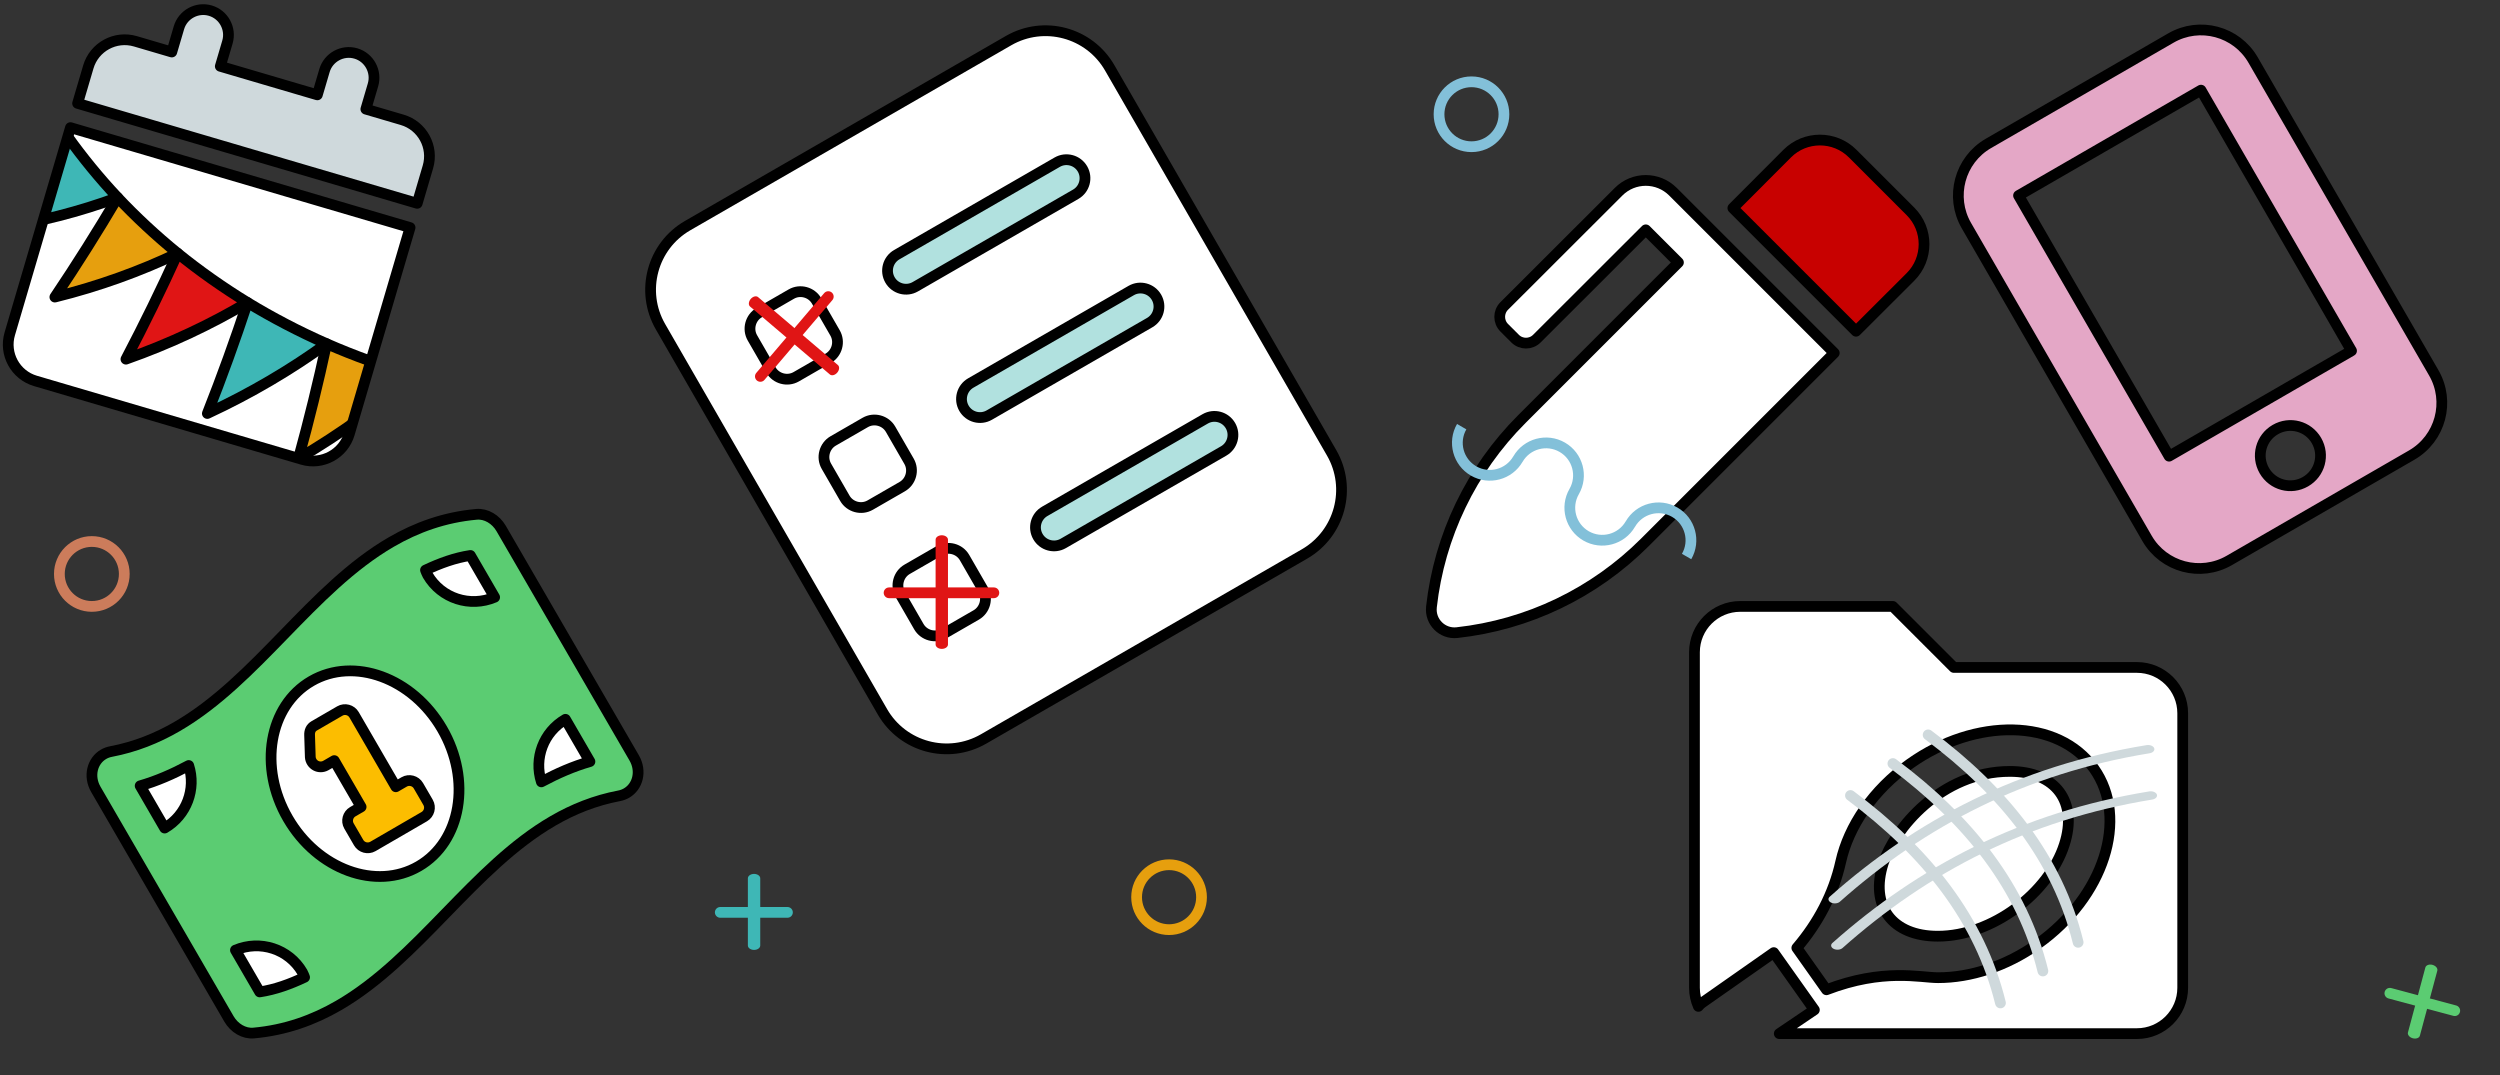 <?xml version="1.0" encoding="UTF-8" standalone="no"?>
<!DOCTYPE svg PUBLIC "-//W3C//DTD SVG 1.1//EN" "http://www.w3.org/Graphics/SVG/1.1/DTD/svg11.dtd">
<svg width="100%" height="100%" viewBox="0 0 930 400" version="1.1" xmlns="http://www.w3.org/2000/svg" xmlns:xlink="http://www.w3.org/1999/xlink" xml:space="preserve" xmlns:serif="http://www.serif.com/" style="fill-rule:evenodd;clip-rule:evenodd;stroke-linejoin:round;stroke-miterlimit:2;">
    <rect x="0" y="0" width="930" height="400" fill="#333333" stroke="none"/>
    <rect id="strip-2024-1" x="0" y="0" width="930" height="400" style="fill:none;"/>
    <g id="strip-2024-11" serif:id="strip-2024-1">
        <g transform="matrix(0.875,0,0,0.875,305.114,209.507)">
            <path d="M373.355,188.424C372.285,186.014 371.69,183.346 371.69,180.54L371.69,37.837C371.69,27.093 380.407,18.377 391.15,18.377L456.015,18.377L481.962,44.323L559.8,44.323C570.543,44.323 579.26,53.039 579.26,63.783L579.26,180.54C579.26,191.284 570.543,200 559.8,200L407.743,200L422.664,189.911L405.4,165.56L374.969,186.882C374.344,187.329 373.805,187.85 373.355,188.424ZM541.559,87.347C526.313,65.855 491.094,65.579 463.361,85.243C447.528,96.455 437.249,111.841 433.869,126.951C430.833,140.612 424.21,153.031 415.207,163.553L427.798,181.354C451.943,172.074 467.638,176.213 475.261,176.213C488.921,176.213 504.064,171.487 517.62,161.862C545.802,141.888 556.529,108.529 541.559,87.347ZM528.934,119.637C522.346,140.163 498.338,158.585 475.123,158.585C455.669,158.585 446.114,145.717 451.978,127.468C456.497,113.359 476.434,88.52 505.789,88.52C525.278,88.52 534.832,101.422 528.934,119.637Z" style="fill:white;stroke:black;stroke-width:4.57px;"/>
        </g>
        <g transform="matrix(1,0,0,1,-21.69,11.361)">
            <g transform="matrix(0.373,-0.215,0.215,0.373,253.634,86.314)">
                <path d="M384,0L64,0C28.654,0 -0,28.654 -0,64L-0,448C0,483.346 28.654,512 64,512L384,512C419.346,512 448,483.346 448,448L448,64C448,28.654 419.346,-0 384,0Z" style="fill:white;stroke:black;stroke-width:9.3px;"/>
            </g>
            <g transform="matrix(0.373,-0.215,0.215,0.373,253.634,86.314)">
                <path d="M368,400L208,400C199.164,400 192,392.836 192,384C192,375.164 199.164,368 208,368L368,368C376.838,368 384,375.164 384,384C384,392.836 376.838,400 368,400Z" style="fill:rgb(177,225,223);stroke:black;stroke-width:9.3px;"/>
            </g>
            <g transform="matrix(0.373,-0.215,0.215,0.373,253.634,86.314)">
                <path d="M368,272L208,272C199.164,272 192,264.836 192,256C192,247.164 199.164,240 208,240L368,240C376.838,240 384,247.164 384,256C384,264.836 376.838,272 368,272Z" style="fill:rgb(177,225,223);stroke:black;stroke-width:9.3px;"/>
            </g>
            <g transform="matrix(0.373,-0.215,0.215,0.373,253.634,86.314)">
                <path d="M368,144L208,144C199.164,144 192,136.836 192,128C192,119.164 199.164,112 208,112L368,112C376.838,112 384,119.164 384,128C384,136.836 376.838,144 368,144Z" style="fill:rgb(177,225,223);stroke:black;stroke-width:9.3px;"/>
            </g>
            <g transform="matrix(0.373,-0.215,0.215,0.373,253.634,86.314)">
                <path d="M128,400C128,408.75 120.75,416 112,416L80,416C71.25,416 64,408.75 64,400L64,368C64,359.25 71.25,352 80,352L112,352C120.75,352 128,359.25 128,368L128,400Z" style="fill:white;stroke:black;stroke-width:9.3px;"/>
            </g>
            <g transform="matrix(0.373,-0.215,0.215,0.373,253.634,86.314)">
                <path d="M128,272C128,280.75 120.75,288 112,288L80,288C71.25,288 64,280.75 64,272L64,240C64,231.25 71.25,224 80,224L112,224C120.75,224 128,231.25 128,240L128,272Z" style="fill:white;stroke:black;stroke-width:9.3px;"/>
            </g>
            <g transform="matrix(0.373,-0.215,0.215,0.373,253.634,86.314)">
                <path d="M128,144C128,152.75 120.75,160 112,160L80,160C71.25,160 64,152.75 64,144L64,112C64,103.25 71.25,96 80,96L112,96C120.75,96 128,103.25 128,112L128,144Z" style="fill:white;stroke:black;stroke-width:9.3px;"/>
            </g>
            <g transform="matrix(1.011,-1.188,1.188,1.011,-303.369,187.66)">
                <g transform="matrix(-1,-1.0497e-16,1.0497e-16,-0.714,1176.46,466.315)">
                    <path d="M882.524,254.517L882.524,289.517" style="fill:none;stroke:rgb(224,21,21);stroke-width:2.95px;stroke-linecap:round;stroke-miterlimit:1.5;"/>
                </g>
                <g transform="matrix(3.1241e-17,-0.714,0.714,6.12323e-17,99.64,902.391)">
                    <path d="M882.524,254.517L882.524,289.517" style="fill:none;stroke:rgb(224,21,21);stroke-width:3.59px;stroke-linecap:round;stroke-miterlimit:1.5;"/>
                </g>
            </g>
            <g transform="matrix(1.56,1.11022e-16,0,1.56,-86.505,-215.578)">
                <g transform="matrix(-1,-1.0497e-16,1.0497e-16,-0.714,1176.46,466.315)">
                    <path d="M882.524,254.517L882.524,289.517" style="fill:none;stroke:rgb(224,21,21);stroke-width:2.95px;stroke-linecap:round;stroke-miterlimit:1.5;"/>
                </g>
                <g transform="matrix(3.1241e-17,-0.714,0.714,6.12323e-17,99.64,902.391)">
                    <path d="M882.524,254.517L882.524,289.517" style="fill:none;stroke:rgb(224,21,21);stroke-width:3.59px;stroke-linecap:round;stroke-miterlimit:1.5;"/>
                </g>
            </g>
        </g>
        <g transform="matrix(0.303,-0.175,0.175,0.303,715.456,67.346)">
            <path d="M304,0L80,0C44.654,0 16,28.654 16,64L16,448C16,483.346 44.654,512 80,512L304,512C339.346,512 368,483.346 368,448L368,64C368,28.654 339.346,0 304,0ZM192,480C174.25,480 160,465.75 160,448C160,430.25 174.25,416 192,416C209.75,416 224,430.25 224,448C224,465.75 209.75,480 192,480ZM304,64L304,384L80,384L80,64L304,64Z" style="fill:rgb(228,167,198);fill-rule:nonzero;stroke:black;stroke-width:11.43px;"/>
        </g>
        <g transform="matrix(1,0,0,1,23.312,-17.09)">
            <g transform="matrix(0.269,-0.156,0.156,0.269,-4.924,280.965)">
                <path d="M559.012,54.5C524.137,38.25 489.15,32 454.275,32C343.463,32 232.537,94.375 121.725,94.375C93.937,94.375 66.15,90.375 38.363,80.625C35.213,79.5 32.062,79 29.025,79C13.5,79 0,92.375 0,110.75L0,428.125C0,440.75 6.525,452.625 16.988,457.5C51.863,473.75 86.85,480 121.725,480C232.537,480 343.463,417.625 454.275,417.625C482.062,417.625 509.85,421.625 537.637,431.375C540.787,432.5 543.937,433 546.975,433C562.5,433 576,419.625 576,401.125L576,83.875C576,71.25 569.475,59.375 559.012,54.5Z" style="fill:rgb(91,204,114);stroke:black;stroke-width:12.86px;"/>
            </g>
            <g transform="matrix(0.269,-0.156,0.156,0.269,-4.924,280.965)">
                <path d="M103.26,430.396C83.889,428.777 65.352,425.436 48,418.604L48,360.807C79.525,364.783 104,391.393 104,424C104,426.207 103.486,428.256 103.26,430.396Z" style="fill:white;stroke:black;stroke-width:12.86px;"/>
            </g>
            <g transform="matrix(0.269,-0.156,0.156,0.269,-4.924,280.965)">
                <path d="M48,192L48,133.582C68.053,138.602 88.855,140.982 110.443,141.721C104.15,170.459 78.625,192 48,192Z" style="fill:white;stroke:black;stroke-width:12.86px;"/>
            </g>
            <g transform="matrix(0.269,-0.156,0.156,0.269,-4.924,280.965)">
                <path d="M528,378.418C507.949,373.398 487.146,371.018 465.557,370.279C471.85,341.541 497.375,320 528,320L528,378.418Z" style="fill:white;stroke:black;stroke-width:12.86px;"/>
            </g>
            <g transform="matrix(0.269,-0.156,0.156,0.269,-4.924,280.965)">
                <path d="M528,151.193C496.475,147.217 472,120.605 472,88C472,85.791 472.514,83.744 472.74,81.604C492.113,83.223 510.65,86.564 528,93.395L528,151.193Z" style="fill:white;stroke:black;stroke-width:12.86px;"/>
            </g>
            <g transform="matrix(0.269,-0.156,0.156,0.269,-4.924,280.965)">
                <path d="M288,384C229.088,384 181.334,326.689 181.334,256C181.334,185.307 229.088,128 288,128C346.912,128 394.666,185.307 394.666,256C394.666,326.689 346.912,384 288,384Z" style="fill:white;stroke:black;stroke-width:12.86px;"/>
            </g>
            <g transform="matrix(0.269,-0.156,0.156,0.269,-4.924,280.965)">
                <path d="M323.555,288L312,288L312,188.445C312,181.641 306.359,176 299.555,176L264,176C259.336,176 255.906,178.723 253.77,182.805L241.328,205.918C239.383,209.805 239.578,214.473 241.906,218.168C244.047,221.668 248.133,224 252.406,224L264,224L264,288L252.445,288C245.641,288 240,293.641 240,300.445L240,323.555C240,330.359 245.641,336 252.445,336L323.555,336C330.359,336 336,330.359 336,323.555L336,300.445C336,293.641 330.359,288 323.555,288Z" style="fill:rgb(252,189,0);stroke:black;stroke-width:12.86px;"/>
            </g>
        </g>
        <g transform="matrix(0.358,0,0,0.358,532.449,52.098)">
            <path d="M497.94,74.176L437.824,14.06C419.076,-4.687 388.581,-4.687 369.834,14.06L313.342,70.677L441.323,198.658L497.94,142.166C516.687,123.419 516.687,92.924 497.94,74.176Z" style="fill:rgb(200,1,0);stroke:black;stroke-width:11.17px;"/>
        </g>
        <g transform="matrix(0.358,0,0,0.358,532.449,52.098)">
            <path d="M251.101,53.68C235.479,38.057 210.232,38.057 194.61,53.68L75.753,172.412C69.503,178.661 69.503,188.784 75.753,195.033L87.062,206.343C93.311,212.592 103.435,212.592 109.684,206.343L222.856,93.296L256.789,127.23L94,290.019C41.508,342.511 8.388,411.376 0.139,485.115L0.139,485.365C-1.486,500.613 11.387,513.486 26.635,511.861C100.499,503.737 169.364,470.617 221.981,418L418.701,221.28L251.101,53.68Z" style="fill:white;stroke:black;stroke-width:11.17px;"/>
        </g>
        <g transform="matrix(0.282,0.083,-0.083,0.282,42.146,-6.667)">
            <path d="M400,64L352,64L352,32C352,14.4 337.6,0 320,0C302.4,0 288,14.4 288,32L288,64L160,64L160,32C160,14.4 145.6,0 128,0C110.4,0 96,14.4 96,32L96,64L48,64C21.49,64 0,85.49 0,112L0,160L448,160L448,112C448,85.49 426.51,64 400,64ZM0,464C0,490.5 21.5,512 48,512L400,512C426.5,512 448,490.5 448,464L448,192L0,192L0,464Z" style="fill:white;fill-rule:nonzero;"/>
            <clipPath id="_clip1">
                <path d="M400,64L352,64L352,32C352,14.4 337.6,0 320,0C302.4,0 288,14.4 288,32L288,64L160,64L160,32C160,14.4 145.6,0 128,0C110.4,0 96,14.4 96,32L96,64L48,64C21.49,64 0,85.49 0,112L0,160L448,160L448,112C448,85.49 426.51,64 400,64ZM0,464C0,490.5 21.5,512 48,512L400,512C426.5,512 448,490.5 448,464L448,192L0,192L0,464Z" clip-rule="nonzero"/>
            </clipPath>
            <g clip-path="url(#_clip1)">
                <g transform="matrix(3.385,-0.34,0.34,3.385,-3476.31,-6507.34)">
                    <g transform="matrix(0.89,0.457,-0.457,0.89,520.738,1715.15)">
                        <g>
                            <g transform="matrix(-1,-1.22465e-16,1.22465e-16,-1,1419.06,2226.62)">
                                <path d="M815.342,2022.91C822.337,2035.78 829.873,2048.74 837.474,2060.98C826.713,2065.29 815.354,2070.73 804.775,2076.73C806.495,2059.5 810,2041.1 815.342,2022.91Z" style="fill:rgb(224,21,21);stroke:black;stroke-width:4px;stroke-linecap:round;stroke-miterlimit:1.5;"/>
                            </g>
                            <g transform="matrix(-1,-1.22465e-16,1.22465e-16,-1,1391.06,2226.62)">
                                <path d="M824.507,2010.13C830.077,2023.64 836.18,2037.29 842.43,2050.26C831.701,2052.96 820.256,2056.66 809.472,2060.98C812.641,2044.59 817.671,2027.19 824.507,2010.13Z" style="fill:rgb(230,159,14);stroke:black;stroke-width:4px;stroke-linecap:round;stroke-miterlimit:1.5;"/>
                            </g>
                            <g transform="matrix(-1,-1.22465e-16,1.22465e-16,-1,1363.06,2226.62)">
                                <path d="M833.523,2002.57C837.61,2016.56 842.215,2030.76 847.045,2044.31C836.541,2045.5 825.217,2047.54 814.428,2050.26C818.921,2034.76 825.34,2018.43 833.523,2002.57Z" style="fill:rgb(62,183,182);stroke:black;stroke-width:4px;stroke-linecap:round;stroke-miterlimit:1.5;"/>
                            </g>
                            <g transform="matrix(-1,-1.22465e-16,1.22465e-16,-1,1335.05,2226.62)">
                                <path d="M841.809,1999.95C844.367,2014.26 847.421,2028.85 850.772,2042.83C840.662,2042.62 829.65,2043.11 819.043,2044.31C824.743,2029.74 832.421,2014.53 841.809,1999.95Z" style="fill:rgb(224,21,21);stroke:black;stroke-width:4px;stroke-linecap:round;stroke-miterlimit:1.5;"/>
                            </g>
                            <g transform="matrix(-1,-1.22465e-16,1.22465e-16,-1,1307.05,2226.62)">
                                <path d="M848.837,2001.97C849.832,2016.44 851.292,2031.25 853.12,2045.51C843.549,2044 833.02,2043.05 822.77,2042.83C829.568,2029.24 838.379,2015.21 848.837,2001.97Z" style="fill:rgb(230,159,14);stroke:black;stroke-width:4px;stroke-linecap:round;stroke-miterlimit:1.5;"/>
                            </g>
                            <g transform="matrix(-1,-1.22465e-16,1.22465e-16,-1,1279.05,2226.62)">
                                <path d="M854.132,2008.3C853.543,2022.75 853.38,2037.62 853.648,2051.98C844.743,2049.31 834.849,2047.04 825.117,2045.51C832.906,2032.94 842.733,2020.14 854.132,2008.3Z" style="fill:rgb(62,183,182);stroke:black;stroke-width:4px;stroke-linecap:round;stroke-miterlimit:1.5;"/>
                            </g>
                        </g>
                    </g>
                </g>
                <g transform="matrix(2.712,0.002,-0.001,1.608,-31.728,21.023)">
                    <rect x="3.051" y="-31.004" width="180.03" height="118.526" style="fill:rgb(207,217,220);"/>
                </g>
            </g>
            <path d="M400,64L352,64L352,32C352,14.4 337.6,0 320,0C302.4,0 288,14.4 288,32L288,64L160,64L160,32C160,14.4 145.6,0 128,0C110.4,0 96,14.4 96,32L96,64L48,64C21.49,64 0,85.49 0,112L0,160L448,160L448,112C448,85.49 426.51,64 400,64ZM0,464C0,490.5 21.5,512 48,512L400,512C426.5,512 448,490.5 448,464L448,192L0,192L0,464Z" style="fill:none;fill-rule:nonzero;stroke:black;stroke-width:13.61px;"/>
        </g>
        <g transform="matrix(1,0,0,1,-13.427,67.136)">
            <g transform="matrix(-1,-1.0497e-16,1.0497e-16,-0.714,1176.46,466.315)">
                <path d="M882.524,254.517L882.524,289.517" style="fill:none;stroke:rgb(62,183,182);stroke-width:4.6px;stroke-linecap:round;stroke-miterlimit:1.5;"/>
            </g>
            <g transform="matrix(3.1241e-17,-0.714,0.714,6.12323e-17,99.64,902.391)">
                <path d="M882.524,254.517L882.524,289.517" style="fill:none;stroke:rgb(62,183,182);stroke-width:5.6px;stroke-linecap:round;stroke-miterlimit:1.5;"/>
            </g>
        </g>
        <g transform="matrix(0.966,0.259,-0.259,0.966,687.749,33.608)">
            <g transform="matrix(-1,-1.0497e-16,1.0497e-16,-0.714,1176.46,466.315)">
                <path d="M882.524,254.517L882.524,289.517" style="fill:none;stroke:rgb(91,204,114);stroke-width:4.6px;stroke-linecap:round;stroke-miterlimit:1.5;"/>
            </g>
            <g transform="matrix(3.1241e-17,-0.714,0.714,6.12323e-17,99.64,902.391)">
                <path d="M882.524,254.517L882.524,289.517" style="fill:none;stroke:rgb(91,204,114);stroke-width:5.6px;stroke-linecap:round;stroke-miterlimit:1.5;"/>
            </g>
        </g>
        <g transform="matrix(1,0,0,1,-483.587,-291.25)">
            <circle cx="1030.98" cy="333.755" r="12.074" style="fill:none;stroke:rgb(131,192,217);stroke-width:4px;stroke-linecap:round;stroke-miterlimit:1.5;"/>
        </g>
        <g transform="matrix(1,0,0,1,-596.087,0)">
            <circle cx="1030.98" cy="333.755" r="12.074" style="fill:none;stroke:rgb(230,159,14);stroke-width:4px;stroke-linecap:round;stroke-miterlimit:1.5;"/>
        </g>
        <g transform="matrix(0.866,0.5,-0.5,0.866,-61.488,-576.125)">
            <path d="M937.902,333.771C937.902,328.211 933.387,323.697 927.827,323.697C922.267,323.697 917.753,328.211 917.753,333.771L917.743,333.771C917.734,341.531 911.431,347.829 903.669,347.829C895.907,347.829 889.604,341.531 889.595,333.771L893.595,333.771C893.604,339.324 898.114,343.829 903.669,343.829C909.224,343.829 913.734,339.324 913.743,333.771L913.753,333.771C913.753,326.003 920.06,319.697 927.827,319.697C935.595,319.697 941.902,326.003 941.902,333.771C941.91,339.324 946.421,343.829 951.976,343.829C957.531,343.829 962.041,339.324 962.05,333.771L962.06,333.771C962.06,326.003 968.366,319.697 976.134,319.697C983.902,319.697 990.208,326.003 990.208,333.771L986.208,333.771C986.208,328.211 981.694,323.697 976.134,323.697C970.574,323.697 966.06,328.211 966.06,333.771L966.05,333.771C966.041,341.531 959.738,347.829 951.976,347.829C944.214,347.829 937.91,341.531 937.902,333.771Z" style="fill:rgb(131,192,217);"/>
        </g>
        <g transform="matrix(1,0,0,1,-996.82,-120.242)">
            <circle cx="1030.98" cy="333.755" r="12.074" style="fill:none;stroke:rgb(204,124,91);stroke-width:4px;stroke-linecap:round;stroke-miterlimit:1.5;"/>
        </g>
        <g transform="matrix(1,0,0,1,122.369,30.063)">
            <g transform="matrix(1,0,0,1,-588.587,-1349.47)">
                <path d="M1239.28,1669.95C1231.68,1639.01 1211.83,1613.88 1183.48,1592.78" style="fill:none;stroke:rgb(207,217,220);stroke-width:4px;stroke-linecap:round;stroke-miterlimit:1.5;"/>
            </g>
            <g transform="matrix(1,0,0,1,-601.694,-1338.8)">
                <path d="M1239.28,1669.95C1231.68,1639.01 1211.83,1613.88 1183.48,1592.78" style="fill:none;stroke:rgb(207,217,220);stroke-width:4px;stroke-linecap:round;stroke-miterlimit:1.5;"/>
            </g>
            <g transform="matrix(1,0,0,1,-617.48,-1326.92)">
                <path d="M1239.28,1669.95C1231.68,1639.01 1211.83,1613.88 1183.48,1592.78" style="fill:none;stroke:rgb(207,217,220);stroke-width:4px;stroke-linecap:round;stroke-miterlimit:1.5;"/>
            </g>
            <g transform="matrix(6.12323e-17,-1,1.51,9.24321e-17,-1843.93,1505.14)">
                <path d="M1239.28,1669.95C1231.68,1639.01 1211.83,1613.88 1183.48,1592.78" style="fill:none;stroke:rgb(207,217,220);stroke-width:3.12px;stroke-linecap:round;stroke-miterlimit:1.5;"/>
            </g>
            <g transform="matrix(6.12323e-17,-1,1.51,9.24321e-17,-1844.92,1487.92)">
                <path d="M1239.28,1669.95C1231.68,1639.01 1211.83,1613.88 1183.48,1592.78" style="fill:none;stroke:rgb(207,217,220);stroke-width:3.12px;stroke-linecap:round;stroke-miterlimit:1.5;"/>
            </g>
        </g>
    </g>
</svg>
